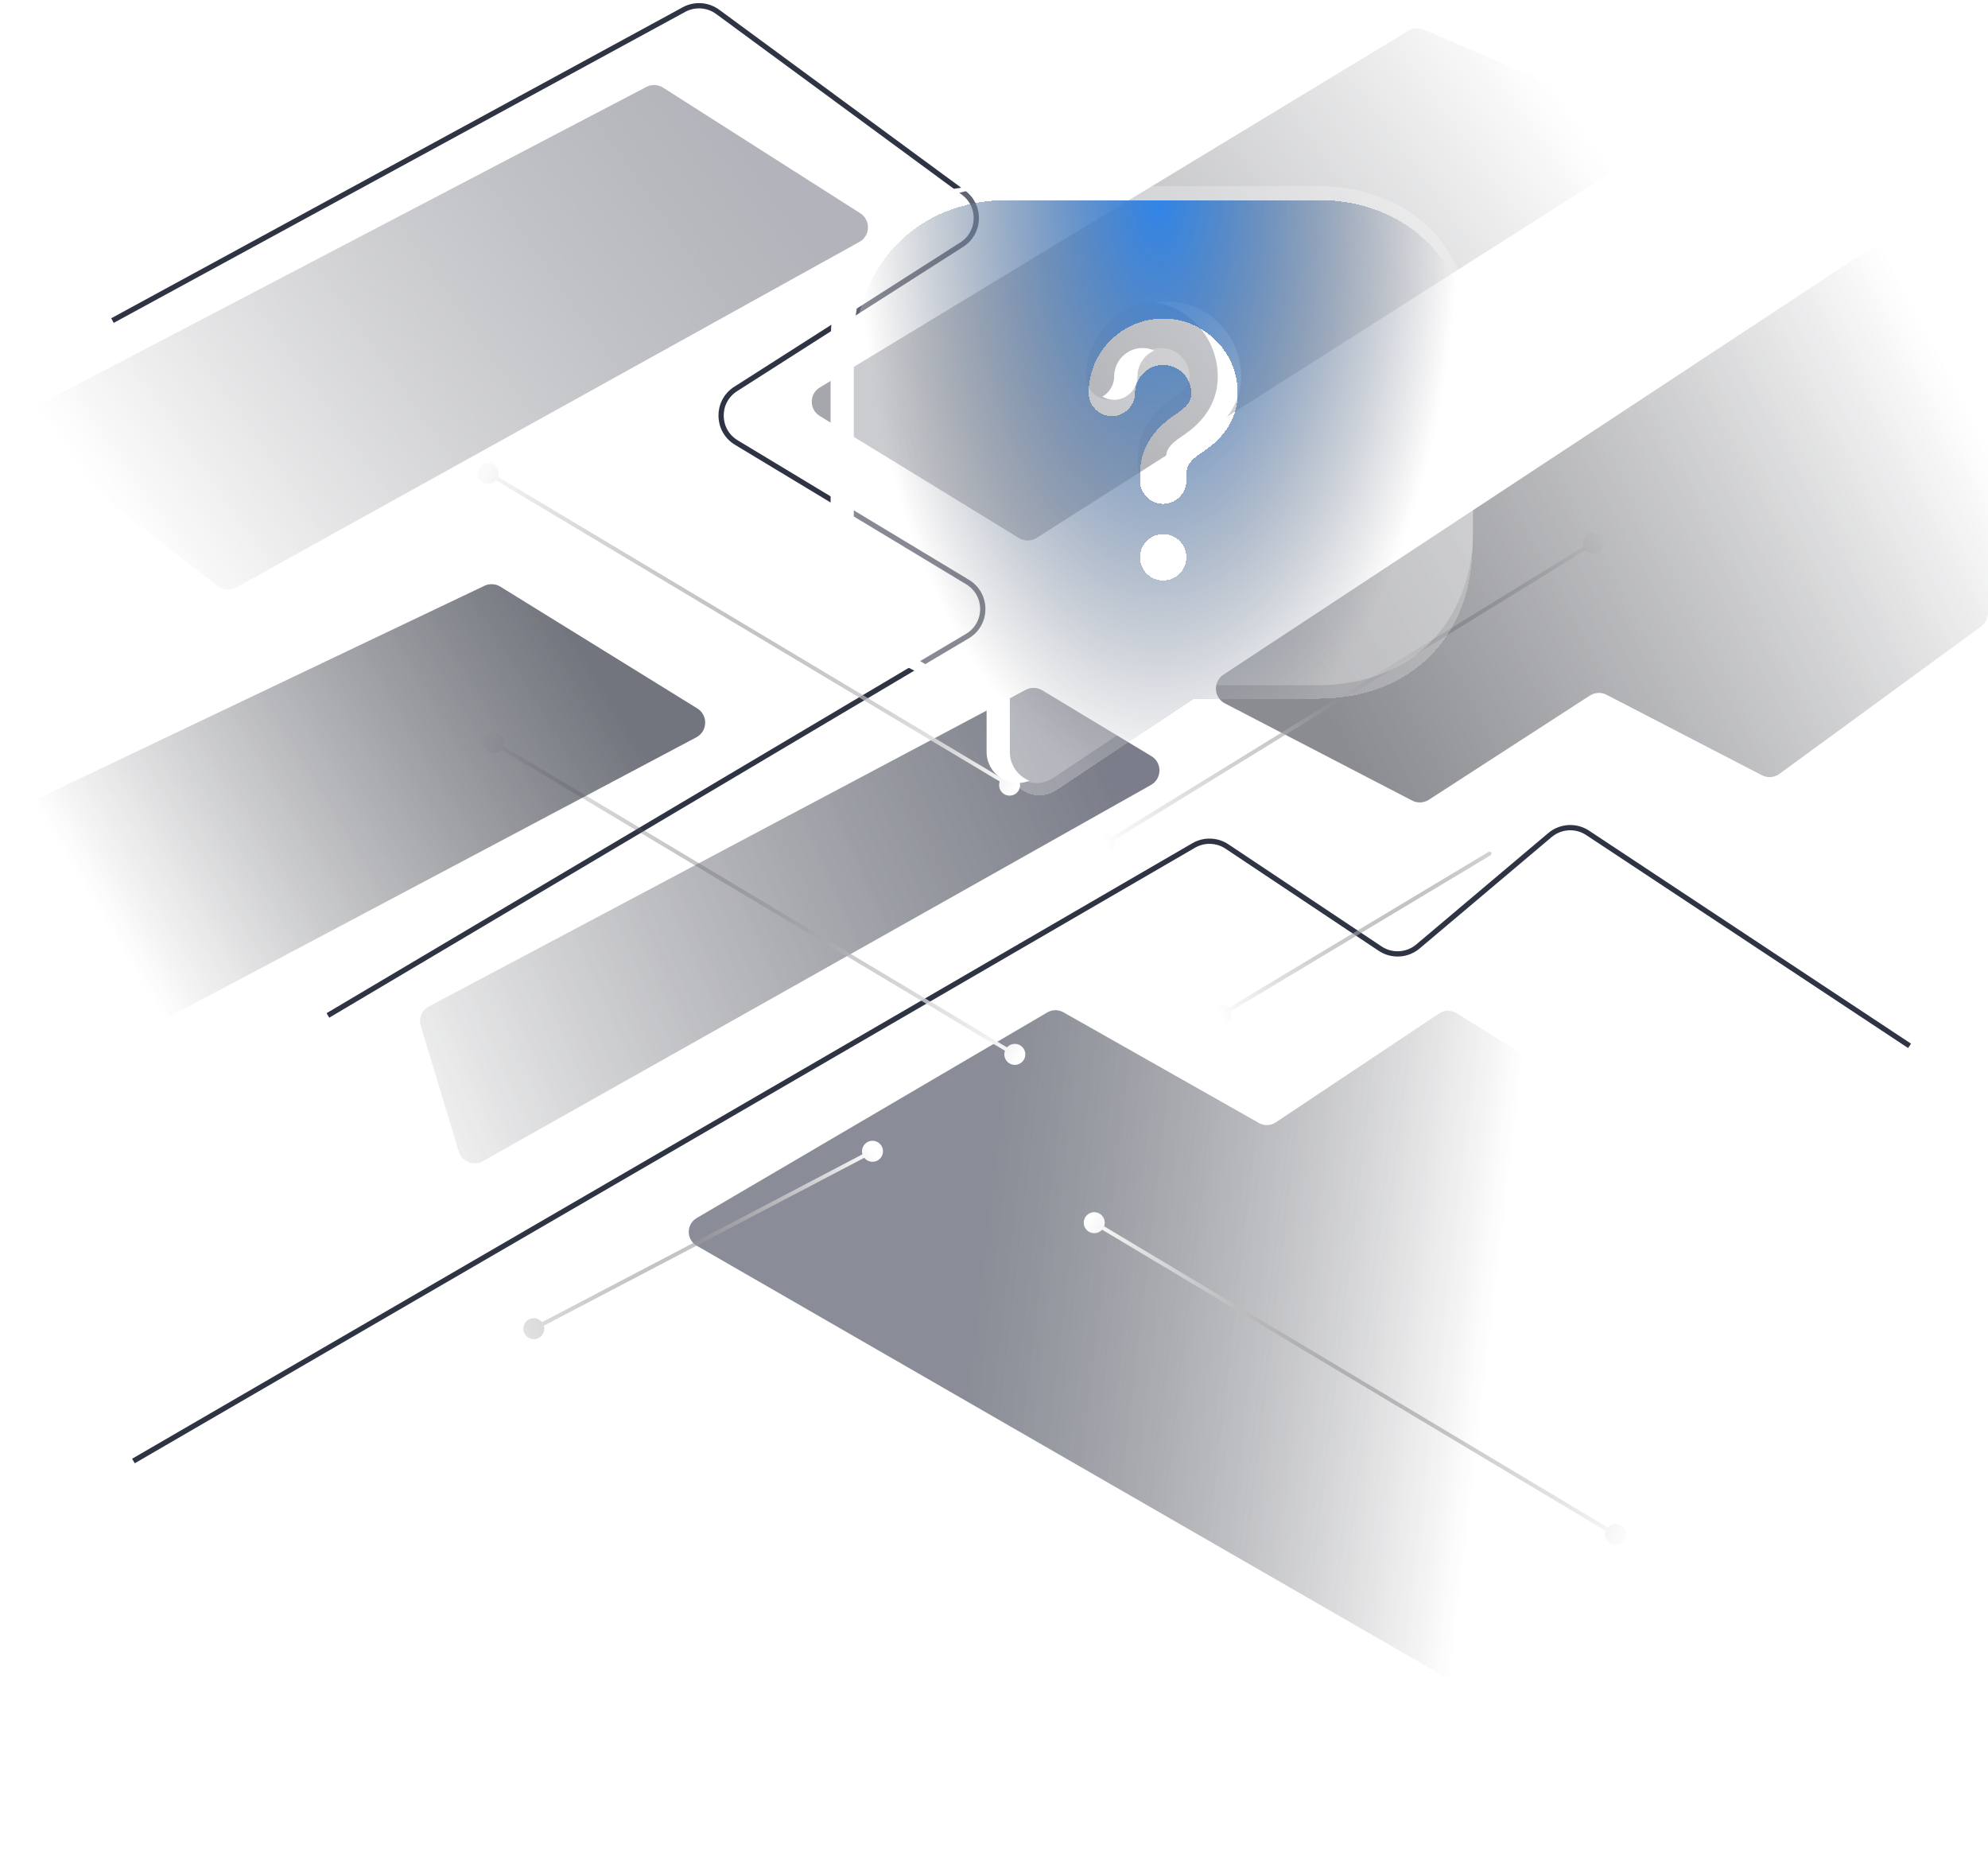 <svg width="577" height="540" viewBox="0 0 577 540" fill="none" xmlns="http://www.w3.org/2000/svg">
<g id="img-faq">
<g id="Group 1000002742">
<g id="Group 1000002758">
<g id="Vector 2591" opacity="0.6" filter="url(#filter0_b_2032_63775)">
<path d="M516.461 224.589L575.003 181.808C576.251 180.896 576.988 179.444 576.988 177.898V58.605C576.988 54.75 572.702 52.441 569.482 54.562L355.086 195.791C351.998 197.825 352.238 202.43 355.52 204.133L409.855 232.326C411.399 233.127 413.255 233.038 414.716 232.093L461.44 201.859C462.9 200.915 464.755 200.825 466.298 201.625L511.377 224.979C513.008 225.824 514.977 225.673 516.461 224.589Z" fill="url(#paint0_linear_2032_63775)"/>
</g>
<g id="Vector 2592" opacity="0.7" filter="url(#filter1_b_2032_63775)">
<path d="M145.225 170.253L202.376 205.583C205.558 207.55 205.403 212.228 202.097 213.98L30.764 304.794C28.118 306.196 24.846 304.885 23.901 302.044L3.301 240.111C2.529 237.792 3.607 235.262 5.813 234.211L140.597 170.001C142.082 169.293 143.826 169.388 145.225 170.253Z" fill="url(#paint1_linear_2032_63775)"/>
</g>
<g id="Vector 2593" opacity="0.7" filter="url(#filter2_b_2032_63775)">
<path d="M302.482 200.323L334.178 219.434C337.355 221.35 337.286 225.98 334.053 227.8L140.154 336.975C137.455 338.495 134.042 337.124 133.144 334.158L122.126 297.75C121.455 295.534 122.447 293.154 124.491 292.069L297.712 200.192C299.215 199.395 301.025 199.445 302.482 200.323Z" fill="url(#paint2_linear_2032_63775)"/>
</g>
<g id="Vector 2594" opacity="0.7" filter="url(#filter3_b_2032_63775)">
<path d="M303.989 293.799L202.205 353.484C199.128 355.289 199.145 359.742 202.235 361.523L506.728 536.956C509.389 538.489 512.779 537.067 513.55 534.094L544.412 415.054C544.511 414.673 544.561 414.281 544.561 413.887V372.318C544.561 370.711 543.73 369.218 542.366 368.37L422.742 294.024C421.194 293.062 419.226 293.094 417.71 294.105L370.279 325.725C368.819 326.698 366.936 326.767 365.41 325.903L308.631 293.764C307.188 292.947 305.419 292.961 303.989 293.799Z" fill="url(#paint3_linear_2032_63775)"/>
</g>
<g id="Vector 2595" opacity="0.5" filter="url(#filter4_b_2032_63775)">
<path d="M237.921 120.721L295.752 156.149C297.33 157.116 299.32 157.099 300.881 156.105L477 44.029C480.288 41.938 479.884 37.017 476.299 35.49L413.196 8.593C411.762 7.982 410.121 8.099 408.788 8.907L237.94 112.451C234.839 114.33 234.828 118.827 237.921 120.721Z" fill="url(#paint4_linear_2032_63775)"/>
</g>
<g id="Vector 2596" opacity="0.5" filter="url(#filter5_b_2032_63775)">
<path d="M249.682 61.885L192.457 25.431C190.995 24.5 189.147 24.421 187.611 25.224L8.312 118.992C5.183 120.628 4.801 124.956 7.596 127.115L63.223 170.088C64.753 171.27 66.84 171.429 68.531 170.491L249.429 70.204C252.64 68.424 252.779 63.858 249.682 61.885Z" fill="url(#paint5_linear_2032_63775)"/>
</g>
</g>
<g id="Group 1000002854">
<path id="Vector 2679" d="M554.228 303.508L460.807 241.706C457.419 239.465 452.961 239.725 449.857 242.344L411.544 274.671C408.43 277.298 403.956 277.55 400.566 275.291L356.124 245.663C353.222 243.728 349.471 243.611 346.454 245.363L38.727 423.995" stroke="#2F3444" stroke-width="1.525"/>
<path id="Vector 2680" d="M32.642 93.034L198.513 2.78C201.631 1.083 205.449 1.343 208.308 3.446L279.642 55.907C284.82 59.715 284.562 67.535 279.144 70.993L213.518 112.881C207.796 116.533 207.903 124.924 213.715 128.43L280.818 168.905C286.743 172.479 286.711 181.082 280.76 184.611L95.173 294.686" stroke="#2F3444" stroke-width="1.525"/>
</g>
<g id="Group 1000002853">
<path id="Vector 2677" d="M297.592 305.985C297.592 304.301 296.226 302.935 294.541 302.935C292.857 302.935 291.491 304.301 291.491 305.985C291.491 307.67 292.857 309.036 294.541 309.036C296.226 309.036 297.592 307.67 297.592 305.985ZM146.24 215.486C146.24 213.802 144.874 212.436 143.189 212.436C141.505 212.436 140.139 213.802 140.139 215.486C140.139 217.171 141.505 218.537 143.189 218.537C144.874 218.537 146.24 217.171 146.24 215.486ZM294.835 305.494L143.483 214.995L142.896 215.977L294.248 306.476L294.835 305.494Z" fill="url(#paint6_linear_2032_63775)"/>
<path id="Vector 2678" d="M296.073 227.854C296.073 226.169 294.708 224.803 293.023 224.803C291.338 224.803 289.973 226.169 289.973 227.854C289.973 229.538 291.338 230.904 293.023 230.904C294.708 230.904 296.073 229.538 296.073 227.854ZM144.721 137.354C144.721 135.67 143.356 134.304 141.671 134.304C139.986 134.304 138.621 135.67 138.621 137.354C138.621 139.039 139.986 140.405 141.671 140.405C143.356 140.405 144.721 139.039 144.721 137.354ZM293.316 227.363L141.964 136.864L141.377 137.845L292.729 228.344L293.316 227.363Z" fill="url(#paint7_linear_2032_63775)"/>
<path id="Vector 2673" d="M250.183 334.108C250.183 335.793 251.548 337.159 253.233 337.159C254.918 337.159 256.283 335.793 256.283 334.108C256.283 332.424 254.918 331.058 253.233 331.058C251.548 331.058 250.183 332.424 250.183 334.108ZM151.882 385.599C151.882 387.284 153.248 388.65 154.932 388.65C156.617 388.65 157.983 387.284 157.983 385.599C157.983 383.915 156.617 382.549 154.932 382.549C153.248 382.549 151.882 383.915 151.882 385.599ZM252.968 333.602L154.667 385.093L155.198 386.106L253.499 334.615L252.968 333.602Z" fill="url(#paint8_linear_2032_63775)"/>
<path id="Vector 2674" d="M314.547 354.833C314.547 356.518 315.913 357.883 317.597 357.883C319.282 357.883 320.647 356.518 320.647 354.833C320.647 353.148 319.282 351.783 317.597 351.783C315.913 351.783 314.547 353.148 314.547 354.833ZM465.899 445.332C465.899 447.017 467.265 448.382 468.949 448.382C470.634 448.382 471.999 447.017 471.999 445.332C471.999 443.647 470.634 442.282 468.949 442.282C467.265 442.282 465.899 443.647 465.899 445.332ZM317.304 355.324L468.656 445.823L469.243 444.841L317.891 354.342L317.304 355.324Z" fill="url(#paint9_linear_2032_63775)"/>
<path id="Vector 2675" d="M351.261 294.523C351.261 296.208 352.626 297.574 354.311 297.574C355.996 297.574 357.361 296.208 357.361 294.523C357.361 292.839 355.996 291.473 354.311 291.473C352.626 291.473 351.261 292.839 351.261 294.523ZM432.622 248.204C432.893 248.041 432.98 247.69 432.818 247.419C432.655 247.148 432.304 247.06 432.033 247.223L432.622 248.204ZM354.605 295.014L432.622 248.204L432.033 247.223L354.017 294.033L354.605 295.014Z" fill="url(#paint10_linear_2032_63775)"/>
<path id="Vector 2676" d="M317.458 244.921C317.458 246.606 318.824 247.972 320.508 247.972C322.193 247.972 323.559 246.606 323.559 244.921C323.559 243.237 322.193 241.871 320.508 241.871C318.824 241.871 317.458 243.237 317.458 244.921ZM459.448 157.543C459.448 159.228 460.814 160.593 462.498 160.593C464.183 160.593 465.549 159.228 465.549 157.543C465.549 155.858 464.183 154.493 462.498 154.493C460.814 154.493 459.448 155.858 459.448 157.543ZM320.808 245.408L462.798 158.03L462.199 157.056L320.209 244.434L320.808 245.408Z" fill="url(#paint11_linear_2032_63775)"/>
</g>
</g>
<g id="message-question">
<g id="icon-?">
<path id="Vector" d="M382.297 54H291.751C264.588 54 246.479 72.109 246.479 99.273V153.6C246.479 180.764 264.588 198.873 291.751 198.873V218.159C291.751 225.402 299.81 229.749 305.786 225.674L346.079 198.873H382.297C409.461 198.873 427.57 180.764 427.57 153.6V99.273C427.57 72.109 409.461 54 382.297 54ZM337.024 164.194C333.221 164.194 330.233 161.115 330.233 157.403C330.233 153.691 333.221 150.612 337.024 150.612C340.827 150.612 343.815 153.691 343.815 157.403C343.815 161.115 340.827 164.194 337.024 164.194ZM348.433 126.617C344.902 128.972 343.815 130.511 343.815 133.046V134.948C343.815 138.66 340.737 141.739 337.024 141.739C333.312 141.739 330.233 138.66 330.233 134.948V133.046C330.233 122.543 337.93 117.382 340.827 115.39C344.177 113.126 345.264 111.587 345.264 109.233C345.264 104.705 341.551 100.993 337.024 100.993C332.497 100.993 328.785 104.705 328.785 109.233C328.785 112.945 325.706 116.024 321.994 116.024C318.281 116.024 315.203 112.945 315.203 109.233C315.203 97.19 324.982 87.411 337.024 87.411C349.067 87.411 358.846 97.19 358.846 109.233C358.846 119.555 351.24 124.716 348.433 126.617Z" fill="white" fill-opacity="0.24"/>
<path id="Subtract" fill-rule="evenodd" clip-rule="evenodd" d="M286.351 53.999H293.101C265.937 53.999 247.828 72.109 247.828 99.272V153.599C247.828 180.763 265.937 198.872 293.101 198.872V218.158C293.101 222.148 295.546 225.259 298.741 226.568C293.034 228.949 286.351 224.755 286.351 218.158V198.872C259.187 198.872 241.078 180.763 241.078 153.599V99.272C241.078 72.109 259.187 53.999 286.351 53.999ZM334.998 163.302C335.988 163.868 337.137 164.193 338.373 164.193C342.176 164.193 345.164 161.115 345.164 157.402C345.164 153.69 342.176 150.611 338.373 150.611C337.137 150.611 335.988 150.937 334.998 151.503C337.053 152.679 338.414 154.897 338.414 157.402C338.414 159.908 337.053 162.125 334.998 163.302ZM338.414 133.046C338.414 130.51 339.501 128.971 343.032 126.617C345.839 124.715 353.445 119.554 353.445 109.232C353.445 98.337 345.441 89.295 334.998 87.671C336.098 87.5 337.226 87.411 338.373 87.411C350.416 87.411 360.195 97.19 360.195 109.232C360.195 119.554 352.589 124.715 349.782 126.617C346.251 128.971 345.164 130.51 345.164 133.046V134.947C345.164 138.659 342.086 141.738 338.373 141.738C337.15 141.738 335.996 141.404 334.998 140.823C337.03 139.641 338.414 137.437 338.414 134.947V133.046ZM319.968 115.108C320.966 115.689 322.12 116.023 323.343 116.023C327.055 116.023 330.134 112.945 330.134 109.232C330.134 105.905 332.139 103.018 334.998 101.721C333.967 101.254 332.824 100.993 331.623 100.993C327.096 100.993 323.384 104.705 323.384 109.232C323.384 111.722 321.999 113.926 319.968 115.108Z" fill="white"/>
<g id="Vector_2" filter="url(#filter6_d_2032_63775)">
<path d="M382.491 54H292.716C265.784 54 247.829 73.262 247.829 100.147V153.915C247.829 180.799 265.784 198.722 292.716 198.722V217.81C292.716 224.979 300.706 229.281 306.631 225.248L346.581 198.722H382.491C409.424 198.722 427.379 180.799 427.379 153.915V100.147C427.379 73.262 409.424 54 382.491 54ZM337.604 164.4C333.833 164.4 330.87 161.353 330.87 157.679C330.87 154.005 333.833 150.958 337.604 150.958C341.374 150.958 344.337 154.005 344.337 157.679C344.337 161.353 341.374 164.4 337.604 164.4ZM348.915 127.21C345.414 129.54 344.337 131.064 344.337 133.573V135.455C344.337 139.129 341.284 142.176 337.604 142.176C333.923 142.176 330.87 139.129 330.87 135.455V133.573C330.87 123.178 338.501 118.069 341.374 116.098C344.696 113.858 345.773 112.334 345.773 110.004C345.773 105.524 342.092 101.849 337.604 101.849C333.115 101.849 329.434 105.524 329.434 110.004C329.434 113.678 326.382 116.725 322.701 116.725C319.02 116.725 315.968 113.678 315.968 110.004C315.968 98.085 325.664 88.407 337.604 88.407C349.544 88.407 359.239 98.085 359.239 110.004C359.239 120.22 351.698 125.328 348.915 127.21Z" fill="white" fill-opacity="0.24" shape-rendering="crispEdges"/>
</g>
<g id="Vector_3" filter="url(#filter7_d_2032_63775)">
<path d="M382.491 54H292.716C265.783 54 247.828 73.262 247.828 100.147V153.915C247.828 180.799 265.783 198.722 292.716 198.722V217.81C292.716 224.979 300.706 229.281 306.631 225.248L346.581 198.722H382.491C409.423 198.722 427.378 180.799 427.378 153.915V100.147C427.378 73.262 409.423 54 382.491 54ZM337.603 164.4C333.833 164.4 330.87 161.353 330.87 157.679C330.87 154.005 333.833 150.958 337.603 150.958C341.374 150.958 344.337 154.005 344.337 157.679C344.337 161.353 341.374 164.4 337.603 164.4ZM348.915 127.21C345.414 129.54 344.337 131.064 344.337 133.573V135.455C344.337 139.129 341.284 142.176 337.603 142.176C333.923 142.176 330.87 139.129 330.87 135.455V133.573C330.87 123.178 338.501 118.069 341.374 116.098C344.696 113.858 345.773 112.334 345.773 110.004C345.773 105.524 342.092 101.849 337.603 101.849C333.115 101.849 329.434 105.524 329.434 110.004C329.434 113.678 326.381 116.725 322.701 116.725C319.02 116.725 315.968 113.678 315.968 110.004C315.968 98.085 325.663 88.407 337.603 88.407C349.543 88.407 359.239 98.085 359.239 110.004C359.239 120.22 351.698 125.328 348.915 127.21Z" fill="url(#paint12_radial_2032_63775)" shape-rendering="crispEdges"/>
</g>
</g>
</g>
</g>
<defs>
<filter id="filter0_b_2032_63775" x="344.434" y="45.281" width="241.029" height="196.063" filterUnits="userSpaceOnUse" color-interpolation-filters="sRGB">
<feFlood flood-opacity="0" result="BackgroundImageFix"/>
<feGaussianBlur in="BackgroundImageFix" stdDeviation="4.237"/>
<feComposite in2="SourceAlpha" operator="in" result="effect1_backgroundBlur_2032_63775"/>
<feBlend mode="normal" in="SourceGraphic" in2="effect1_backgroundBlur_2032_63775" result="shape"/>
</filter>
<filter id="filter1_b_2032_63775" x="-5.422" y="161.056" width="218.568" height="152.778" filterUnits="userSpaceOnUse" color-interpolation-filters="sRGB">
<feFlood flood-opacity="0" result="BackgroundImageFix"/>
<feGaussianBlur in="BackgroundImageFix" stdDeviation="4.237"/>
<feComposite in2="SourceAlpha" operator="in" result="effect1_backgroundBlur_2032_63775"/>
<feBlend mode="normal" in="SourceGraphic" in2="effect1_backgroundBlur_2032_63775" result="shape"/>
</filter>
<filter id="filter2_b_2032_63775" x="113.444" y="191.154" width="231.55" height="154.92" filterUnits="userSpaceOnUse" color-interpolation-filters="sRGB">
<feFlood flood-opacity="0" result="BackgroundImageFix"/>
<feGaussianBlur in="BackgroundImageFix" stdDeviation="4.237"/>
<feComposite in2="SourceAlpha" operator="in" result="effect1_backgroundBlur_2032_63775"/>
<feBlend mode="normal" in="SourceGraphic" in2="effect1_backgroundBlur_2032_63775" result="shape"/>
</filter>
<filter id="filter3_b_2032_63775" x="191.433" y="284.687" width="361.601" height="261.366" filterUnits="userSpaceOnUse" color-interpolation-filters="sRGB">
<feFlood flood-opacity="0" result="BackgroundImageFix"/>
<feGaussianBlur in="BackgroundImageFix" stdDeviation="4.237"/>
<feComposite in2="SourceAlpha" operator="in" result="effect1_backgroundBlur_2032_63775"/>
<feBlend mode="normal" in="SourceGraphic" in2="effect1_backgroundBlur_2032_63775" result="shape"/>
</filter>
<filter id="filter4_b_2032_63775" x="227.134" y="-0.268" width="260.583" height="165.605" filterUnits="userSpaceOnUse" color-interpolation-filters="sRGB">
<feFlood flood-opacity="0" result="BackgroundImageFix"/>
<feGaussianBlur in="BackgroundImageFix" stdDeviation="4.237"/>
<feComposite in2="SourceAlpha" operator="in" result="effect1_backgroundBlur_2032_63775"/>
<feBlend mode="normal" in="SourceGraphic" in2="effect1_backgroundBlur_2032_63775" result="shape"/>
</filter>
<filter id="filter5_b_2032_63775" x="-2.761" y="16.199" width="263.158" height="163.373" filterUnits="userSpaceOnUse" color-interpolation-filters="sRGB">
<feFlood flood-opacity="0" result="BackgroundImageFix"/>
<feGaussianBlur in="BackgroundImageFix" stdDeviation="4.237"/>
<feComposite in2="SourceAlpha" operator="in" result="effect1_backgroundBlur_2032_63775"/>
<feBlend mode="normal" in="SourceGraphic" in2="effect1_backgroundBlur_2032_63775" result="shape"/>
</filter>
<filter id="filter6_d_2032_63775" x="223.529" y="33.75" width="228.15" height="221.4" filterUnits="userSpaceOnUse" color-interpolation-filters="sRGB">
<feFlood flood-opacity="0" result="BackgroundImageFix"/>
<feColorMatrix in="SourceAlpha" type="matrix" values="0 0 0 0 0 0 0 0 0 0 0 0 0 0 0 0 0 0 127 0" result="hardAlpha"/>
<feOffset dy="4.05"/>
<feGaussianBlur stdDeviation="12.15"/>
<feComposite in2="hardAlpha" operator="out"/>
<feColorMatrix type="matrix" values="0 0 0 0 0.204 0 0 0 0 0.576 0 0 0 0 0.808 0 0 0 0.4 0"/>
<feBlend mode="normal" in2="BackgroundImageFix" result="effect1_dropShadow_2032_63775"/>
<feBlend mode="normal" in="SourceGraphic" in2="effect1_dropShadow_2032_63775" result="shape"/>
</filter>
<filter id="filter7_d_2032_63775" x="223.528" y="33.75" width="228.15" height="221.4" filterUnits="userSpaceOnUse" color-interpolation-filters="sRGB">
<feFlood flood-opacity="0" result="BackgroundImageFix"/>
<feColorMatrix in="SourceAlpha" type="matrix" values="0 0 0 0 0 0 0 0 0 0 0 0 0 0 0 0 0 0 127 0" result="hardAlpha"/>
<feOffset dy="4.05"/>
<feGaussianBlur stdDeviation="12.15"/>
<feComposite in2="hardAlpha" operator="out"/>
<feColorMatrix type="matrix" values="0 0 0 0 0.204 0 0 0 0 0.576 0 0 0 0 0.808 0 0 0 0.4 0"/>
<feBlend mode="normal" in2="BackgroundImageFix" result="effect1_dropShadow_2032_63775"/>
<feBlend mode="normal" in="SourceGraphic" in2="effect1_dropShadow_2032_63775" result="shape"/>
</filter>
<linearGradient id="paint0_linear_2032_63775" x1="381.502" y1="200.234" x2="563.069" y2="103.355" gradientUnits="userSpaceOnUse">
<stop stop-color="#3E4049"/>
<stop offset="1" stop-color="#181A22" stop-opacity="0"/>
</linearGradient>
<linearGradient id="paint1_linear_2032_63775" x1="174.454" y1="198.524" x2="38.555" y2="280.737" gradientUnits="userSpaceOnUse">
<stop stop-color="#373B47"/>
<stop offset="1" stop-color="#181A22" stop-opacity="0"/>
</linearGradient>
<linearGradient id="paint2_linear_2032_63775" x1="317.082" y1="214.04" x2="94.27" y2="312.439" gradientUnits="userSpaceOnUse">
<stop stop-color="#434758"/>
<stop offset="1" stop-color="#181A22" stop-opacity="0"/>
</linearGradient>
<linearGradient id="paint3_linear_2032_63775" x1="292.353" y1="306.391" x2="440.394" y2="323.854" gradientUnits="userSpaceOnUse">
<stop stop-color="#595D6B"/>
<stop offset="1" stop-color="#181A22" stop-opacity="0"/>
</linearGradient>
<linearGradient id="paint4_linear_2032_63775" x1="268.066" y1="130.491" x2="437.544" y2="7.62" gradientUnits="userSpaceOnUse">
<stop stop-color="#4D505C"/>
<stop offset="1" stop-color="#181A22" stop-opacity="0"/>
</linearGradient>
<linearGradient id="paint5_linear_2032_63775" x1="219.877" y1="51.69" x2="48.269" y2="171.569" gradientUnits="userSpaceOnUse">
<stop stop-color="#676A77"/>
<stop offset="1" stop-color="#181A22" stop-opacity="0"/>
</linearGradient>
<linearGradient id="paint6_linear_2032_63775" x1="294.541" y1="310.117" x2="138.99" y2="212.472" gradientUnits="userSpaceOnUse">
<stop stop-color="white"/>
<stop offset="1" stop-color="#101117" stop-opacity="0"/>
</linearGradient>
<linearGradient id="paint7_linear_2032_63775" x1="293.023" y1="231.985" x2="137.471" y2="134.34" gradientUnits="userSpaceOnUse">
<stop stop-color="white"/>
<stop offset="1" stop-color="#101117" stop-opacity="0"/>
</linearGradient>
<linearGradient id="paint8_linear_2032_63775" x1="253.233" y1="334.108" x2="139.739" y2="404.156" gradientUnits="userSpaceOnUse">
<stop stop-color="white"/>
<stop offset="1" stop-color="#101117" stop-opacity="0"/>
</linearGradient>
<linearGradient id="paint9_linear_2032_63775" x1="317.597" y1="350.701" x2="473.149" y2="448.347" gradientUnits="userSpaceOnUse">
<stop stop-color="white"/>
<stop offset="1" stop-color="#101117" stop-opacity="0"/>
</linearGradient>
<linearGradient id="paint10_linear_2032_63775" x1="354.311" y1="294.523" x2="464.527" y2="244.045" gradientUnits="userSpaceOnUse">
<stop stop-color="white"/>
<stop offset="1" stop-color="#101117" stop-opacity="0"/>
</linearGradient>
<linearGradient id="paint11_linear_2032_63775" x1="320.508" y1="244.921" x2="470.688" y2="164.115" gradientUnits="userSpaceOnUse">
<stop stop-color="white"/>
<stop offset="1" stop-color="#101117" stop-opacity="0"/>
</linearGradient>
<radialGradient id="paint12_radial_2032_63775" cx="0" cy="0" r="1" gradientUnits="userSpaceOnUse" gradientTransform="translate(336.132 53.141) rotate(89.88) scale(171.36 87.399)">
<stop stop-color="#3085E9"/>
<stop offset="1" stop-color="#2A2B36" stop-opacity="0"/>
</radialGradient>
</defs>
</svg>
